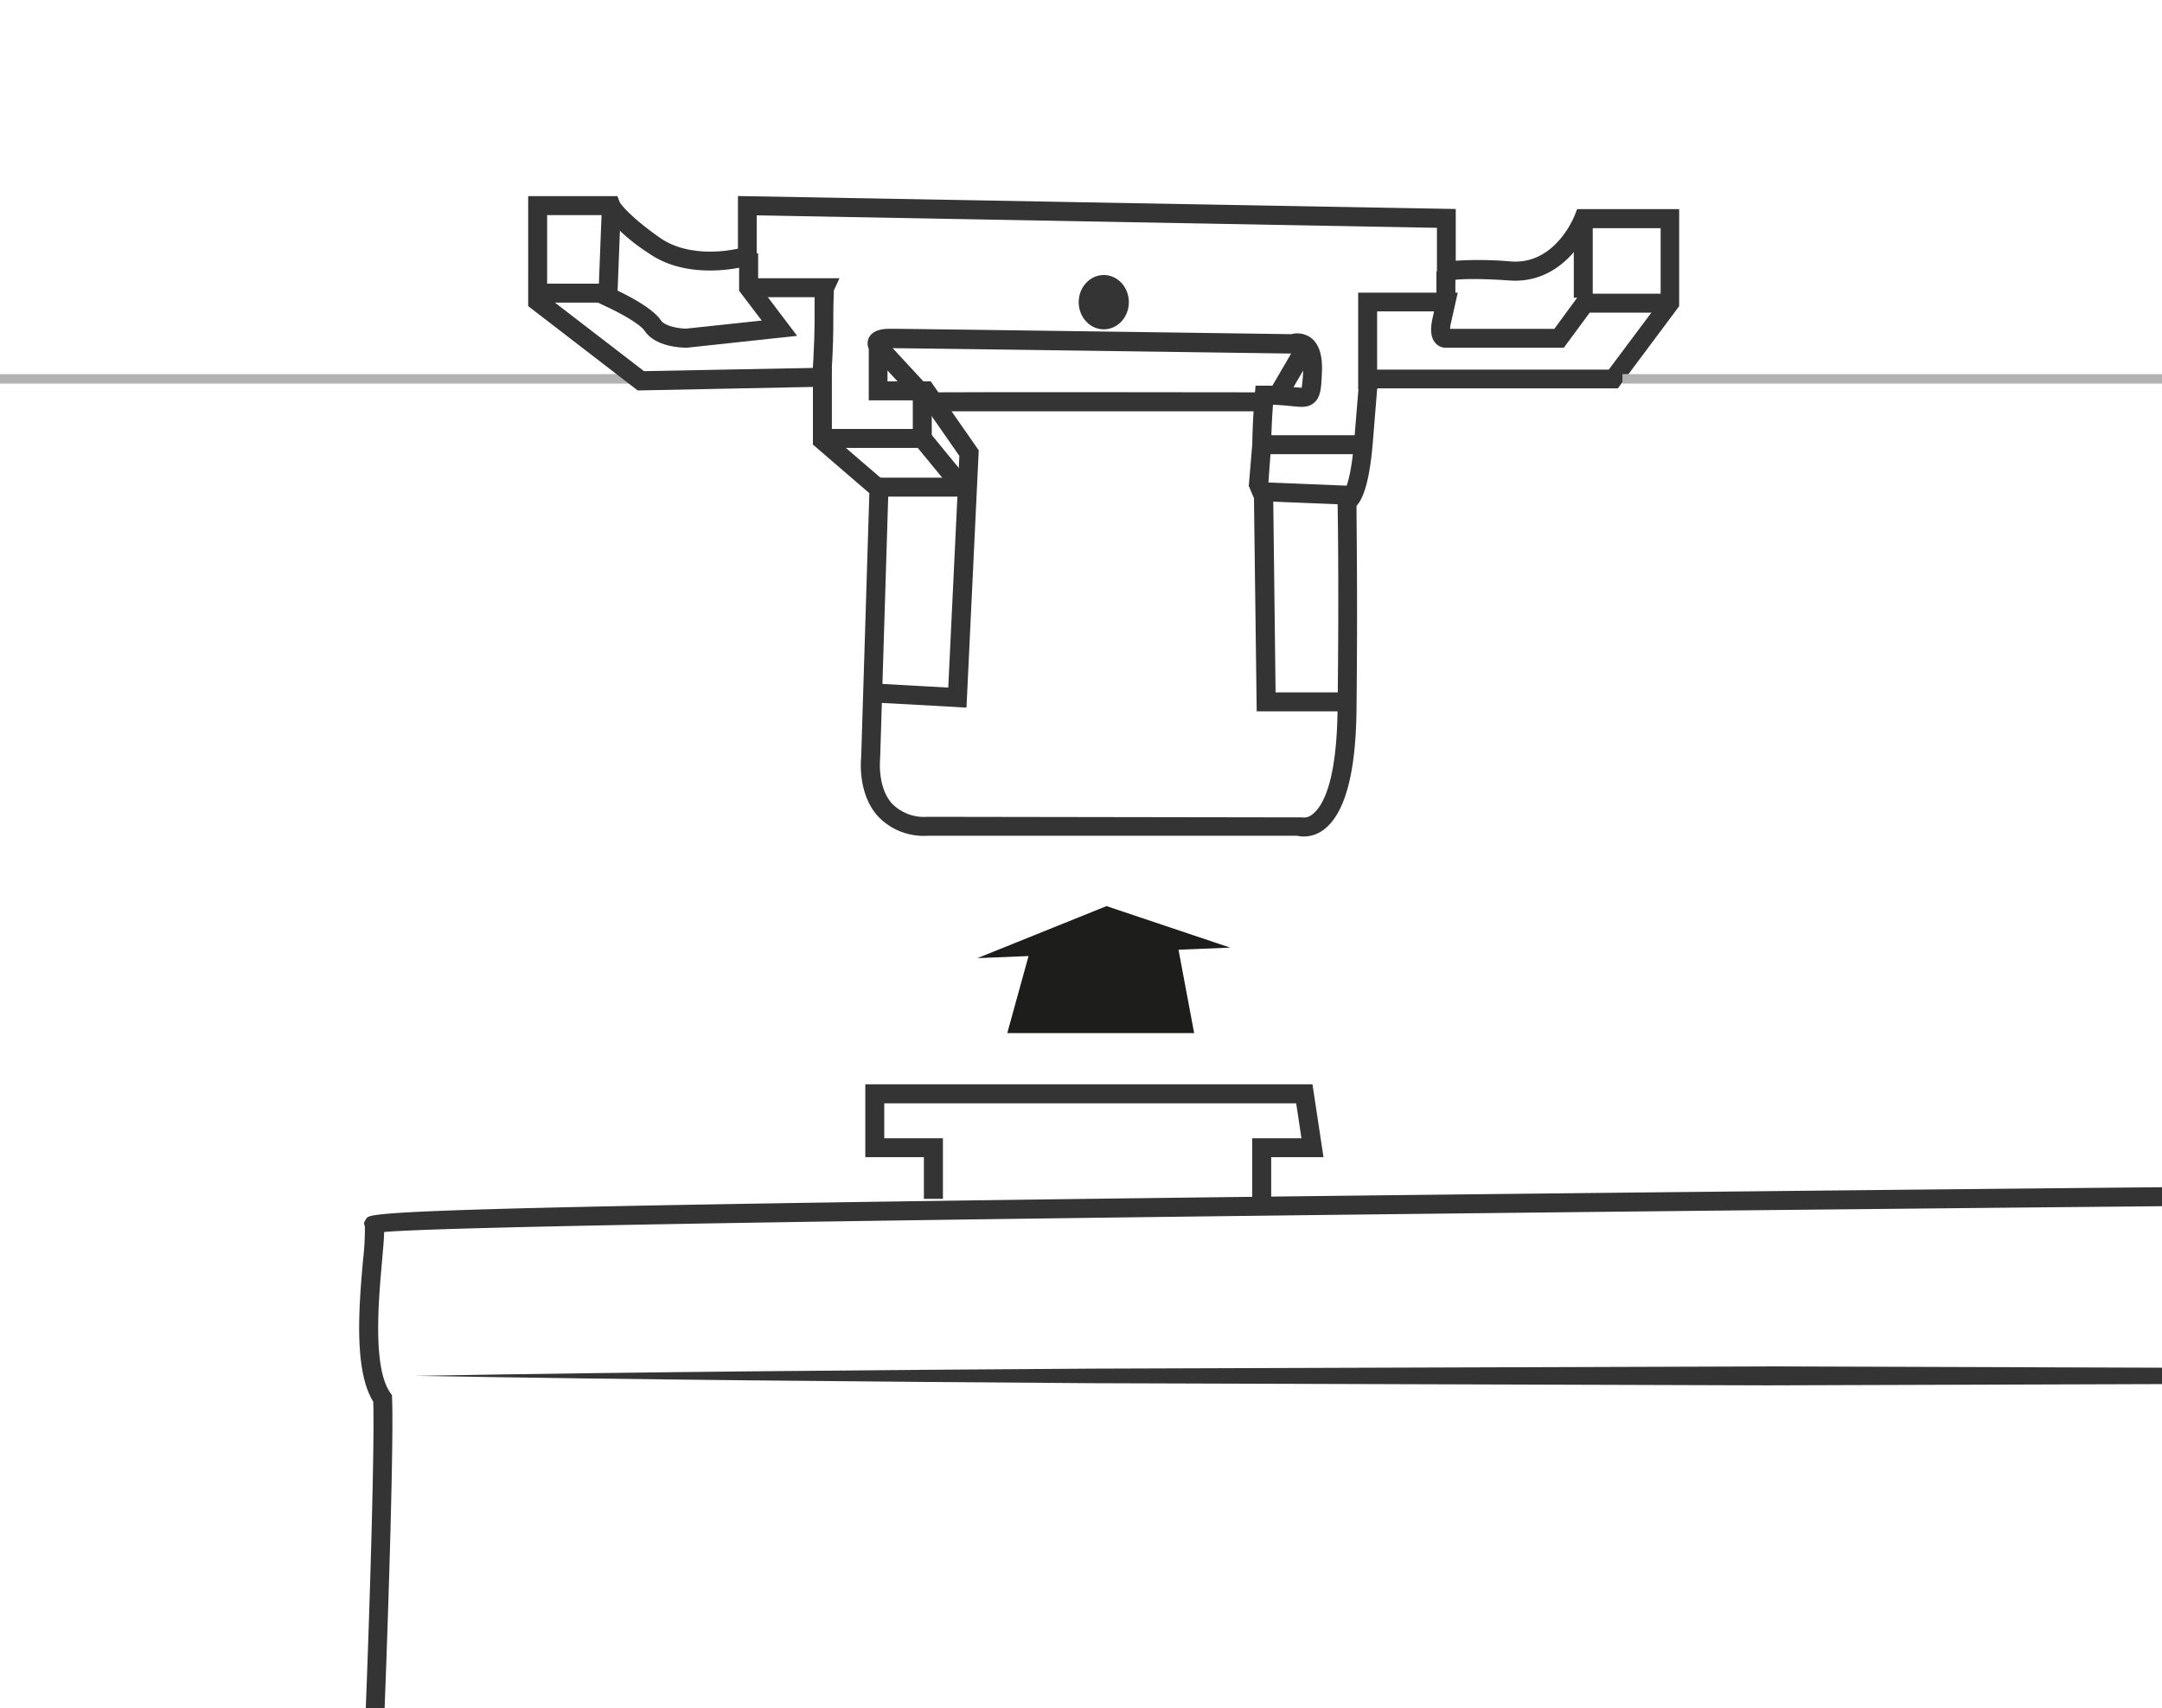 <svg id="Vrstva_1" data-name="Vrstva 1" xmlns="http://www.w3.org/2000/svg" xmlns:xlink="http://www.w3.org/1999/xlink" viewBox="0 0 300 237"><defs><style>.cls-1{fill:none;}.cls-2{clip-path:url(#clip-path);}.cls-3{fill:#343434;}.cls-4{fill:#b2b2b2;}.cls-5{fill:#1d1d1b;}</style><clipPath id="clip-path"><polygon class="cls-1" points="311.89 257.01 19.73 259.08 25.95 111.96 311.89 121.66 311.89 257.01"/></clipPath></defs><g class="cls-2"><path class="cls-3" d="M414.79,692.87l-1.27-.18c-62.2-9-372.62-53.66-375.38-55.13a23.32,23.32,0,0,0-3.59-1.11c-4.56-1.19-10.79-2.82-11.26-7.09-.59-5.4,19.42-84.75,22.42-93.29-1.33-3.69-2.3-18-3.75-68.7-.26-9.29-.47-16.63-.61-17.89-.48-4.34,8.4-90.45,10.37-100.91-5.24-11.14-3.13-78.77-2.45-83.65.9-6.51,2.85-61.29,2.52-70.43-2.76-4.41-1.95-13.58-1.41-19.71a35.94,35.94,0,0,0,.25-4.55l-.13-.58.34-.58c.68-.92,1.32-1.8,194.66-3.79,95.24-1,191.54-1.72,192.5-1.72l1.32,0v1.33c0,.17,0,17-.64,34.22-.63,17.74-7.58,58.33-9.22,65.68-1.69,7.57-1.62,48.52.08,52.17,1.22,2.59,5.2,48.77,1.37,53.16-2.14,3.89-9.29,62.72-13.58,101.44,0,0,1.79,27.63,2.95,52.23,1.09,23,5.64,50.55,6.22,54a20.13,20.13,0,0,1,3.9,7.78c1.23,4.86-13.69,95.68-15.4,106ZM48.1,535.13l.67.53-.45,1c-2.67,5.54-22.77,88.49-22.41,92.46.27,2.47,5.71,3.89,9.3,4.83a22,22,0,0,1,4.17,1.34c5,1.47,245.57,36.29,373.24,54.66,6.6-40.1,16-99.89,15.22-103.69a17,17,0,0,0-3.53-6.92L424,579l-.07-.4c-.05-.3-5.15-30.06-6.32-54.72s-2.92-52.14-2.94-52.41c5.1-46.25,11.76-101.49,14.5-103.35,2.06-3.42-.41-46.58-2-50.08-2.14-4.56-2-46.31-.27-53.85,1.58-7.06,8.55-47.95,9.16-65.2.51-14.4.62-28.5.64-32.8-127.6,1-365.49,3.19-383.4,4.76,0,.9-.13,2.18-.29,4.06-.49,5.54-1.31,14.81,1.17,18.28l.22.31,0,.39c.4,8-1.62,64.63-2.53,71.28-1,7.47-2.53,74,2.36,82.44l.26.45-.11.5C52.64,356.51,43.48,444.83,44,449.2c.15,1.36.36,8.38.63,18.1C45.19,488.11,46.42,531.19,48.1,535.13Z"/><path class="cls-3" d="M57.56,190.91c31.27-.54,62.54-.8,93.81-1l93.82-.31,93.81.31,46.9.36,46.91.65-46.91.64-46.9.37-93.81.3-93.82-.3C120.1,191.71,88.83,191.45,57.56,190.91Z"/></g><rect class="cls-4" x="-6.87" y="51.91" width="95.8" height="1.32"/><path class="cls-3" d="M180.89,116.07a3.81,3.81,0,0,1-.88-.1H128.67a8.73,8.73,0,0,1-6.88-2.74c-2.86-3.22-2.31-8-2.29-8.24l1.13-36.56-7.83-6.74v-8l-24.31.49-15.2-11.7V27.22H85.67l.32.83h0s.89,1.63,5.55,4.92c3.68,2.6,8.78,2,10.86,1.53V27.2L202,29v7.18a50.25,50.25,0,0,1,7.67.1c6.12.45,8.74-6.15,8.85-6.43l.32-.83H233V42.49l-8.51,11.4H191.1l-.59,7.3c-.39,4.81-1.14,7.79-2.28,9,0,2.72.17,12.84,0,28.4-.11,9-1.7,14.56-4.71,16.65A4.51,4.51,0,0,1,180.89,116.07ZM115.43,60.48l7.87,6.77-1.17,37.93c0,.16-.43,4,1.64,6.32a6.23,6.23,0,0,0,4.9,1.84l52,.08a1.77,1.77,0,0,0,1.43-.42c1.25-.93,3.37-4,3.5-14.46.23-18.21,0-28.94,0-29l0-1.46.93.08c.3-.52,1-2.21,1.39-7.14l.8-9.73h34.51l7.2-9.63v-10h-9.85c-1.08,2.18-4.48,7.72-11.1,7.26s-8.33,0-8.4.07l-1.69.5,0-7.88L105,29.88v6.65l-.94.28c-.34.1-8.3,2.38-14.07-1.69a25.84,25.84,0,0,1-6-5.27H75.92V41.16L89.36,51.5,115.43,51Z"/><path class="cls-3" d="M186.9,98.7H174.38L174,69.12l-.72-1.69.49-5.83h0s0-2.62.35-6.88l.1-1.21h1.21a37.93,37.93,0,0,1,3.9.21c.47,0,1,.08,1.29.08a19.54,19.54,0,0,0,.2-2.29c.09-2-.4-2.47-.5-2.54a.72.72,0,0,0-.5,0l-.23.09h-.25c-.53,0-53.16-.75-55.78-.75l-.41,0v4.61h6l6.66,9.57-1.7,35.7-1.33-.08c-4.35-.25-11-.61-11.38-.62l0-2.64c.31,0,6.77.37,10.18.56l1.54-32.15-5.36-7.71h-7.21V48.4a1.82,1.82,0,0,1,0-1.5c.54-1.15,2-1.28,3-1.28,2.59,0,51.57.69,55.62.75a3.24,3.24,0,0,1,2.69.47c1.15.84,1.68,2.45,1.57,4.79-.09,2.15-.15,3.44-1.06,4.23s-1.86.61-3.3.48c-.67-.07-1.45-.14-2.43-.18-.25,3.42-.25,5.52-.25,5.55L176,67l.67,1.83L177,96.07h9.92Z"/><path class="cls-3" d="M95.24,48.25c-.75,0-4.34-.14-5.79-2.34-.65-1-3.71-2.66-5.67-3.53L83,42l.5-12.91,2.63.1-.43,11.14c1.65.79,4.92,2.49,6,4.11.57.87,2.62,1.16,3.52,1.16l10.48-1.12-3.14-4.13v-5.2h2.64v4.31l5.41,7.14L95.31,48.25Z"/><rect class="cls-3" x="74.95" y="39.36" width="9.36" height="2.63"/><path class="cls-3" d="M115.31,52.68l-2.62-.22s.34-4.13.34-8.15c0-1.39,0-2.37,0-3.07h-9.23V38.61h12.68l-.77,1.69c0,.29-.08,1.25-.08,4C115.66,48.45,115.32,52.51,115.31,52.68Z"/><rect class="cls-3" x="121.74" y="66.28" width="12.48" height="2.63"/><polygon class="cls-3" points="132.5 68.42 127.35 62.15 113.88 62.15 113.88 59.52 128.6 59.52 134.54 66.76 132.5 68.42"/><rect class="cls-3" x="179.67" y="62.55" width="2.63" height="11.84" transform="translate(105.3 246.56) rotate(-87.7)"/><rect class="cls-3" x="175.1" y="60.39" width="14.04" height="2.63"/><path class="cls-3" d="M191.09,54h-2.63V40.61h13.82l-.94,4.18a4.68,4.68,0,0,0-.13.84h14.47l3.58-4.88h12.45v2.63H220.59L217,48.25H200.63a1.86,1.86,0,0,1-1.44-.64c-.64-.71-.77-1.83-.42-3.4l.22-1h-7.9Zm9.51-8.37h0Z"/><rect class="cls-3" x="218.38" y="30.29" width="2.63" height="11.02"/><rect class="cls-3" x="199.32" y="37.67" width="2.63" height="4.26"/><ellipse class="cls-3" cx="153.16" cy="41.93" rx="3.48" ry="3.77"/><path class="cls-3" d="M175.1,57.07c-.41,0-41.16,0-45.56,0l0-2.63c4.42-.06,45.2,0,45.61,0Z"/><polygon class="cls-3" points="129.29 60.83 126.66 60.83 126.66 55.21 121.35 49.46 123.28 47.67 129.29 54.18 129.29 60.83"/><rect class="cls-3" x="175.65" y="50.31" width="7.1" height="2.63" transform="translate(44.34 180.43) rotate(-59.76)"/><rect class="cls-4" x="225.13" y="51.91" width="84.13" height="1.32"/><polygon class="cls-3" points="176.39 166.35 173.76 166.35 173.76 157.94 180.59 157.94 179.86 153.1 122.7 153.1 122.7 157.94 130.84 157.94 130.84 166.35 128.2 166.35 128.2 160.57 120.07 160.57 120.07 150.46 182.12 150.46 183.65 160.57 176.39 160.57 176.39 166.35"/><polygon class="cls-5" points="170.7 131.49 153.54 125.73 135.62 132.95 142.72 132.66 139.77 143.35 165.7 143.35 163.53 131.78 170.7 131.49"/></svg>